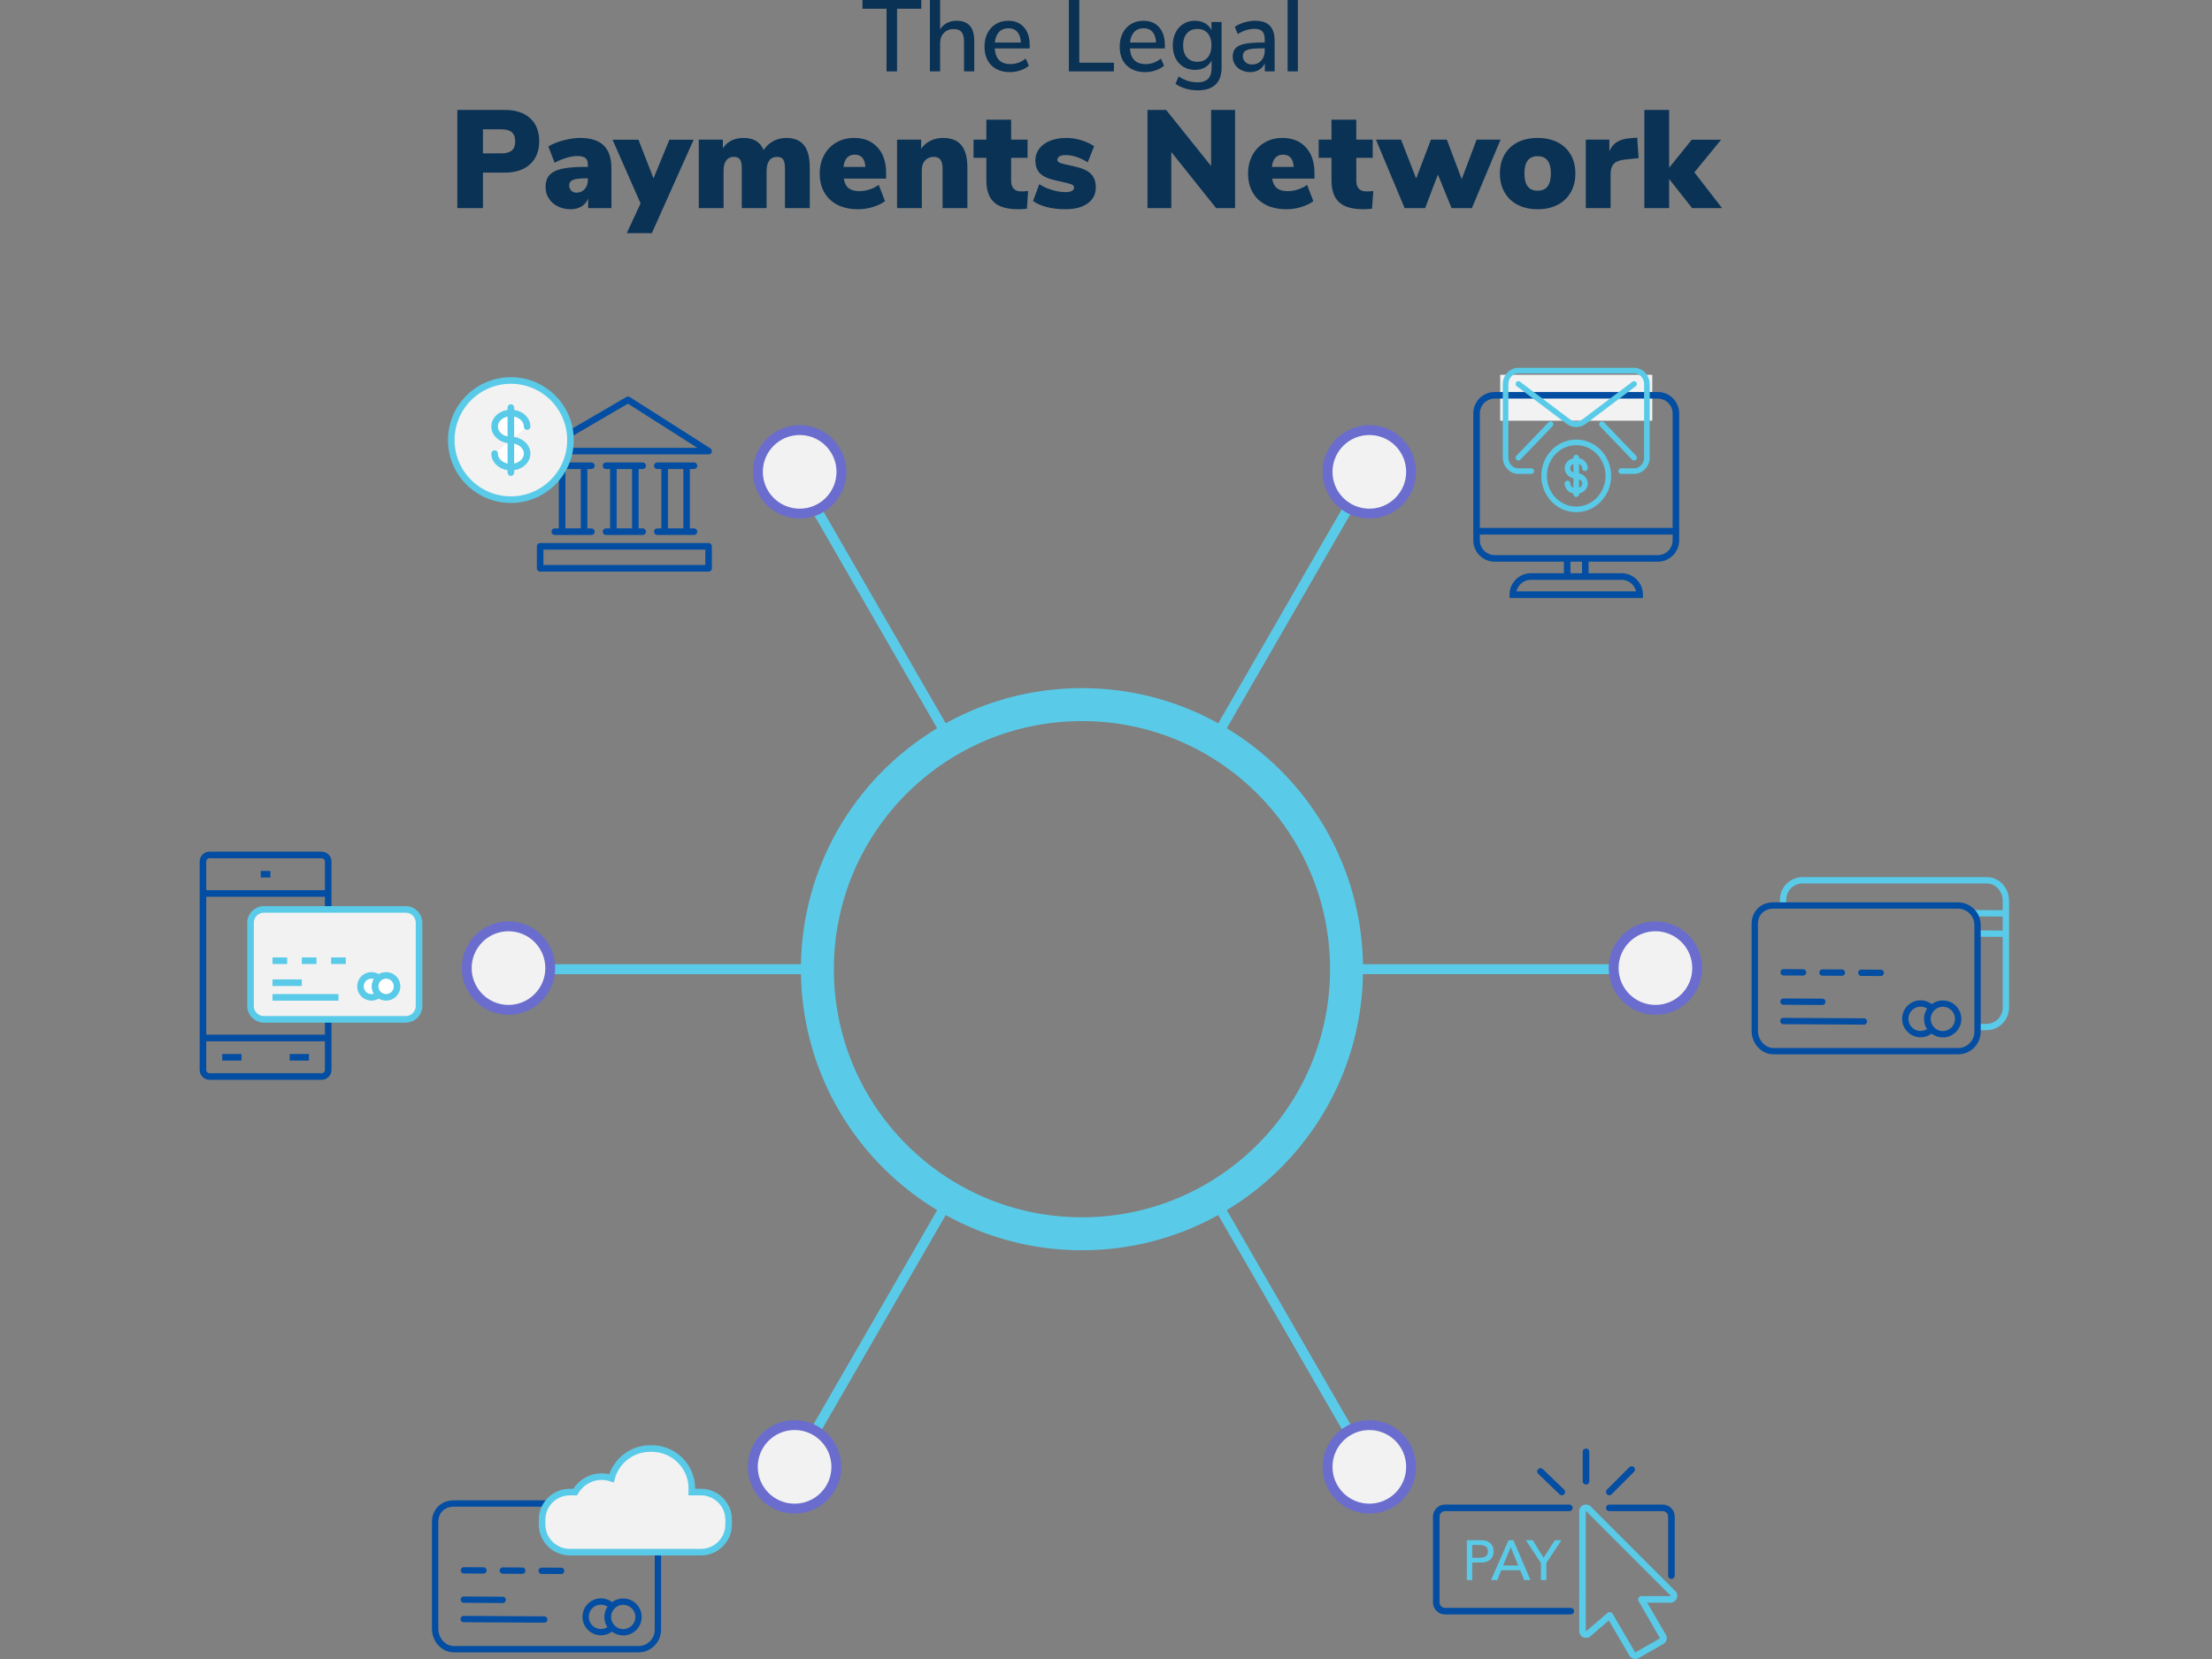 <svg xmlns="http://www.w3.org/2000/svg" fill="none" viewBox="0 0 6016 4512"><rect x="0" y="0" width="6016" height="4512" fill="#808080" stroke="none"/><g clip-path="url(#a)"><path fill="#F2F2F2" d="M4493.75 1019.3h-413.61v124.9h413.61z"/><path stroke="#59CBE8" stroke-miterlimit="10" stroke-width="89.616" d="M2942.63 3355.5c397.42 0 719.58-322.17 719.58-719.58s-322.16-719.58-719.58-719.58c-397.41 0-719.58 322.17-719.58 719.58s322.17 719.58 719.58 719.58Z"/><path stroke="#59CBE8" stroke-miterlimit="10" stroke-width="26.885" d="m2583.08 2013.12-364.96-632.13M2223.5 2635.93h-729.9M2583.08 3258.72l-364.96 632.13M3302.23 3258.72l364.95 632.12M3661.81 2635.89h729.91M3302.23 2013.12l364.95-632.13"/><path fill="#F2F2F2" stroke="#6A6DCD" stroke-miterlimit="10" stroke-width="26.885" d="M2174.87 1396.89c62.75 0 113.62-50.87 113.62-113.62s-50.87-113.61-113.62-113.61-113.61 50.86-113.61 113.61 50.86 113.62 113.61 113.62ZM3724.18 1396.89c62.75 0 113.61-50.87 113.61-113.62s-50.86-113.61-113.61-113.61-113.62 50.86-113.62 113.61 50.87 113.62 113.62 113.62ZM4502.29 2746.52c62.75 0 113.62-50.87 113.62-113.62 0-62.74-50.87-113.61-113.62-113.61-62.74 0-113.61 50.87-113.61 113.61 0 62.75 50.87 113.62 113.61 113.62ZM1382.96 2746.52c62.75 0 113.62-50.87 113.62-113.62 0-62.74-50.87-113.61-113.62-113.61s-113.61 50.87-113.61 113.61c0 62.75 50.86 113.62 113.61 113.62ZM2161.08 4103.04c62.75 0 113.62-50.86 113.62-113.61s-50.87-113.62-113.62-113.62-113.62 50.87-113.62 113.62 50.87 113.61 113.62 113.61ZM3724.18 4103.04c62.75 0 113.61-50.86 113.61-113.61s-50.86-113.62-113.61-113.62-113.62 50.87-113.62 113.62 50.87 113.61 113.62 113.61Z"/><path fill="#59CBE8" d="M5402.54 2801.89h-.34l-22.59-.13.11-17.22 22.59.14h.25c24.26 0 44.08-19.68 44.22-43.98v-290.52c.15-25.58-19.23-47.27-42.3-47.4h-501.83c-11.57-.15-22.99 4.46-31.4 12.77-8.39 8.31-13.06 19.38-13.13 31.19l-.05 12.96-17.21-.07.05-12.97c.2-33.76 27.72-61.1 61.43-61.1h502.19c33.01.19 59.67 29.21 59.47 64.67v290.52c-.2 33.8-27.73 61.13-61.44 61.13z"/><path fill="#59CBE8" d="m5369.38 2475.05-.11 17.21 85.28.55.11-17.21zM5381.22 2530.43l-.11 17.21 73.16.51.11-17.22z"/><path fill="#034EA2" d="M5325.5 2867.5h-502.19c-33.01-.18-59.67-29.2-59.47-64.66v-290.52c.2-33.83 25.03-58.25 59.1-58.25h502.25c34.26.2 61.93 27.92 61.73 61.78v290.52c-.19 33.8-27.71 61.13-61.42 61.13m-.31-17.21h.32c24.26 0 44.07-19.67 44.21-43.97v-290.51c.15-24.43-19.85-44.38-44.56-44.52h-502.15c-24.59 0-41.79 16.84-41.94 41.08v290.51c-.15 25.59 19.23 47.27 42.3 47.41h501.83z"/><path fill="#034EA2" d="M4956.17 2733.29h-.05l-105.66-.61a8.6 8.6 0 0 1-8.55-8.66c.02-4.74 3.87-8.56 8.6-8.56h.04l105.66.61c4.76.03 8.59 3.9 8.56 8.66-.03 4.74-3.87 8.56-8.6 8.56M5069.22 2786.76h-.04l-219.03-1.26c-4.76-.03-8.59-3.9-8.56-8.66a8.595 8.595 0 0 1 8.6-8.55h.05l219.03 1.25a8.61 8.61 0 0 1-.05 17.22M4903.79 2653.27h-.04l-52.83-.3c-4.76-.03-8.59-3.9-8.56-8.66.03-4.74 3.87-8.56 8.6-8.56h.05l52.83.31c4.75.03 8.58 3.9 8.55 8.66-.02 4.74-3.87 8.55-8.6 8.55M5009.44 2653.87h-.04l-52.83-.31a8.595 8.595 0 0 1-8.56-8.65c.02-4.74 3.87-8.56 8.6-8.56h.05l52.82.3c4.76.03 8.59 3.9 8.56 8.66-.02 4.74-3.87 8.56-8.6 8.56M5115.09 2654.5h-.05l-52.83-.31c-4.75-.03-8.58-3.9-8.55-8.65a8.59 8.59 0 0 1 8.6-8.56h.04l52.83.3c4.76.03 8.59 3.9 8.56 8.66-.03 4.74-3.87 8.56-8.6 8.56M5284.02 2821.43h-.28c-27.7-.16-50.1-22.82-49.94-50.5.07-13.42 5.37-26 14.91-35.43 9.48-9.36 22-14.51 35.3-14.51h.3c13.42.07 26 5.38 35.42 14.91 9.44 9.55 14.59 22.18 14.51 35.6-.07 13.42-5.37 26-14.91 35.43-9.47 9.37-22 14.51-35.3 14.51zm-.02-83.22c-8.73 0-16.97 3.38-23.19 9.52-6.26 6.21-9.75 14.47-9.79 23.29-.11 18.2 14.61 33.09 32.81 33.2 8.81-.22 17.11-3.34 23.39-9.54 6.27-6.2 9.75-14.46 9.8-23.28s-3.33-17.12-9.53-23.4c-6.2-6.26-14.47-9.75-23.28-9.79z"/><path fill="#034EA2" d="M5223.43 2821.09h-.29c-27.68-.17-50.09-22.83-49.94-50.51.17-27.6 22.67-49.94 50.22-49.94h.29c13.66.09 26.42 5.6 35.95 15.53a8.6 8.6 0 0 1-.08 11.98c-6.05 6.18-9.41 14.3-9.47 22.86-.05 8.57 3.22 16.72 9.21 22.98 3.2 3.35 3.18 8.65-.08 11.97-9.55 9.76-22.27 15.12-35.82 15.12zm-.01-83.23c-18.12 0-32.89 14.68-33 32.81-.1 18.2 14.62 33.09 32.81 33.2h.19c6.38 0 12.46-1.81 17.71-5.19-5.4-8.21-8.28-17.8-8.22-27.76.05-9.96 3.03-19.52 8.54-27.66a32.55 32.55 0 0 0-17.83-5.39h-.2z"/><path stroke="#034EA2" stroke-miterlimit="10" stroke-width="17.923" d="M874.689 2325.21H569.923c-9.899 0-17.923 8.03-17.923 17.92v566.77c0 9.9 8.024 17.92 17.923 17.92h304.766c9.898 0 17.923-8.02 17.923-17.92v-566.77c0-9.89-8.025-17.92-17.923-17.92ZM552 2430.02h340.612M552 2823.04h340.612M709.213 2377.62h26.204M604.404 2875.44h52.408M787.836 2875.44h52.398"/><path fill="#F2F2F2" stroke="#59CBE8" stroke-miterlimit="10" stroke-width="17.923" d="M1103.53 2473.39H717.57c-19.986 0-36.187 16.21-36.187 36.19v226.54c0 19.99 16.201 36.19 36.187 36.19h385.96c19.98 0 36.18-16.2 36.18-36.19v-226.54c0-19.98-16.2-36.19-36.18-36.19Z"/><path stroke="#59CBE8" stroke-miterlimit="10" stroke-width="17.923" d="M741.174 2672.65h79.713M741.174 2712.52h179.348"/><path fill="#fff" stroke="#59CBE8" stroke-miterlimit="10" stroke-width="17.923" d="M1020.15 2682.63c0-8.82 3.89-16.66 9.97-22.14-5.3-4.78-12.24-7.76-19.93-7.76-16.51 0-29.889 13.38-29.889 29.89 0 16.5 13.379 29.88 29.889 29.88 7.69 0 14.63-2.98 19.93-7.76-6.08-5.46-9.97-13.31-9.97-22.13z"/><path stroke="#59CBE8" stroke-miterlimit="10" stroke-width="17.923" d="M741.174 2612.89h39.852M820.883 2612.89h39.852M900.592 2612.89h39.861"/><path fill="#fff" stroke="#59CBE8" stroke-miterlimit="10" stroke-width="17.923" d="M1050.06 2712.5c16.51 0 29.89-13.38 29.89-29.88 0-16.51-13.38-29.89-29.89-29.89s-29.89 13.38-29.89 29.89c0 16.5 13.38 29.88 29.89 29.88Z"/><path fill="#034EA2" d="M1736.49 4493.96H1234.3c-33.01-.19-59.67-29.2-59.47-64.67v-290.51c.2-33.83 25.03-58.25 59.1-58.25h502.25c34.26.19 61.93 27.91 61.73 61.78v290.52c-.19 33.8-27.71 61.13-61.42 61.13m-.31-17.21h.32c24.26 0 44.07-19.67 44.21-43.97v-290.52c.15-24.43-19.85-44.37-44.56-44.52H1234c-24.59 0-41.79 16.85-41.94 41.08v290.52c-.15 25.58 19.23 47.27 42.3 47.41h501.83z"/><path fill="#034EA2" d="M1367.12 4359.75h-.05l-105.65-.61c-4.76-.03-8.59-3.9-8.56-8.66.03-4.74 3.87-8.56 8.6-8.56h.05l105.65.61c4.76.03 8.59 3.9 8.56 8.66-.02 4.74-3.87 8.56-8.6 8.56M1480.18 4413.25h-.05L1261.1 4412a8.61 8.61 0 0 1-8.56-8.66 8.606 8.606 0 0 1 8.61-8.56h.04l219.03 1.26c4.76.02 8.59 3.89 8.56 8.65-.03 4.74-3.87 8.56-8.6 8.56M1314.74 4279.73h-.04l-52.83-.3a8.61 8.61 0 0 1-8.56-8.66 8.606 8.606 0 0 1 8.61-8.56h.04l52.83.31c4.76.02 8.58 3.89 8.56 8.65a8.606 8.606 0 0 1-8.61 8.56M1420.4 4280.36h-.05l-52.83-.31c-4.76-.02-8.58-3.89-8.56-8.65a8.613 8.613 0 0 1 8.61-8.56h.04l52.83.3c4.76.03 8.59 3.9 8.56 8.66-.03 4.74-3.87 8.56-8.6 8.56M1526.08 4280.96h-.04l-52.83-.31a8.595 8.595 0 0 1-8.56-8.65c.03-4.74 3.87-8.56 8.6-8.56h.05l52.82.3c4.76.03 8.59 3.9 8.56 8.66-.02 4.74-3.87 8.56-8.6 8.56M1694.98 4447.89h-.29c-27.69-.16-50.1-22.82-49.94-50.51.08-13.41 5.37-25.99 14.92-35.42 9.47-9.37 21.99-14.51 35.3-14.51h.29c13.42.07 26 5.38 35.43 14.91 9.43 9.55 14.59 22.18 14.51 35.6-.08 13.41-5.38 25.99-14.92 35.43-9.47 9.37-22 14.51-35.3 14.51zm-.02-83.23c-8.74 0-16.98 3.38-23.2 9.53-6.26 6.2-9.75 14.46-9.79 23.28-.11 18.2 14.62 33.1 32.81 33.21 8.82-.22 17.11-3.34 23.4-9.54 6.26-6.2 9.75-14.46 9.79-23.28.06-8.82-3.33-17.12-9.52-23.4-6.21-6.26-14.48-9.75-23.29-9.8z"/><path fill="#034EA2" d="M1634.39 4447.54h-.3c-27.68-.16-50.09-22.82-49.93-50.5.16-27.61 22.66-49.94 50.21-49.94h.29c13.66.08 26.42 5.59 35.95 15.52 3.22 3.35 3.19 8.66-.07 11.98-6.06 6.19-9.42 14.31-9.47 22.87-.06 8.56 3.21 16.72 9.2 22.97 3.21 3.35 3.18 8.66-.07 11.98-9.56 9.75-22.27 15.11-35.83 15.11zm-.01-83.22c-18.11 0-32.89 14.68-33 32.81-.1 18.2 14.62 33.09 32.81 33.2h.2c6.37 0 12.45-1.81 17.71-5.19a49.75 49.75 0 0 1-8.23-27.76c.05-9.96 3.04-19.52 8.54-27.66a32.47 32.47 0 0 0-17.83-5.39h-.2z"/><path fill="#F2F2F2" stroke="#59CBE8" stroke-miterlimit="10" stroke-width="17.923" d="M1906.58 4058.02h-25.18c.06-1.48.22-2.92.22-4.41v-5.55c0-59.59-48.76-108.36-108.36-108.36h-5.55c-50.09 0-92.4 34.49-104.67 80.86-8.41-2.87-17.37-4.49-26.71-4.49-30.8 0-57.78 16.96-72.24 41.95h-14.69c-41.31 0-75.09 33.79-75.09 75.1v13.15c0 41.31 33.79 75.1 75.09 75.1h357.18c41.3 0 75.1-33.79 75.1-75.1v-13.15c0-41.31-33.8-75.1-75.1-75.1Z"/><path fill="#034EA2" d="M4545.78 4294.2c-4.95 0-8.97-4.01-8.97-8.97v-160.6c0-8.14-6.62-14.77-14.76-14.77h-145.27c-4.95 0-8.96-4-8.96-8.96 0-4.95 4.01-8.96 8.96-8.96h145.27c18.03 0 32.69 14.67 32.69 32.69v160.6c0 4.96-4.02 8.97-8.96 8.97"/><path fill="#59CBE8" d="M4447.49 4512c-6.52 0-12.64-3.53-15.98-9.18l-55.81-95.74-50.17 42.99c-5.41 4.65-13.17 5.75-19.74 2.8-6.64-3.12-10.86-9.73-10.86-16.9V4110.5a18.6 18.6 0 0 1 11.3-17.11c6.96-2.91 14.9-1.35 20.31 3.91l229.78 229.83c5.33 5.4 6.88 13.32 4 20.22-2.77 6.9-9.5 11.43-17.09 11.43h-63.5l50.77 87.01c2.53 4.29 3.21 9.51 1.85 14.27-1.24 4.67-4.44 8.8-8.73 11.18l-66.97 38.27c-2.7 1.61-5.91 2.48-9.16 2.48zm-69.46-127.68c.49 0 .99.05 1.49.13 2.62.44 4.91 2.03 6.25 4.32l61.2 104.97.52 9.29v-8.96s.1-.01.16-.05l67.19-38.4-58.44-101.28a8.95 8.95 0 0 1-.02-8.98c1.6-2.79 4.56-4.5 7.77-4.5h79.11l6.76-7.4-6.34 6.34-229.69-229.74-1.11.44v325.47s.99.48 1.01.48l58.32-49.98a8.98 8.98 0 0 1 5.83-2.15z"/><path fill="#034EA2" d="M4376.78 4066.57c-2.29 0-4.59-.88-6.34-2.62a8.97 8.97 0 0 1 0-12.68l60.85-60.85c3.51-3.5 9.17-3.5 12.68 0 3.5 3.51 3.5 9.17 0 12.68l-60.85 60.85a8.98 8.98 0 0 1-6.34 2.62M4313.49 4037.52c-4.95 0-8.97-4.01-8.97-8.96v-80c0-4.96 4.02-8.97 8.97-8.97 4.94 0 8.96 4.01 8.96 8.97v80c0 4.95-4.02 8.96-8.96 8.96M4247.66 4066.58c-2.24 0-4.47-.83-6.21-2.5l-57.89-55.65c-3.56-3.44-3.68-9.11-.25-12.67 3.44-3.57 9.12-3.67 12.68-.25l57.88 55.66c3.56 3.43 3.68 9.1.25 12.67a8.98 8.98 0 0 1-6.46 2.75z"/><path fill="#59CBE8" d="M3989.34 4188.94h38.13c6.94 0 12.66.94 17.15 2.83s8.04 4.3 10.65 7.2c2.61 2.91 4.42 6.17 5.44 9.8q1.53 5.445 1.53 10.5c0 3.37-.51 6.86-1.53 10.49s-2.83 6.89-5.44 9.81c-2.6 2.91-6.16 5.3-10.65 7.19s-10.21 2.83-17.15 2.83h-23.44v47.79h-14.7v-108.43zm14.7 47.78h19.3c2.86 0 5.69-.22 8.5-.69q4.215-.675 7.5-2.52 3.3-1.845 5.28-5.28c1.33-2.3 1.99-5.29 1.99-8.96 0-3.68-.66-6.66-1.99-8.96-1.32-2.3-3.09-4.06-5.28-5.28-2.19-1.23-4.69-2.06-7.5-2.53-2.8-.46-5.64-.69-8.5-.69h-19.3v34.92zM4102.81 4188.94h13.33l46.4 108.43h-17.15l-10.87-26.81h-51.61l-10.72 26.81h-17.15zm26.34 68.77-20.22-49.77h-.3l-20.53 49.77zM4190.88 4251.12l-41.05-62.18h18.84l29.55 47.63 30.48-47.63h17.92l-41.05 62.18v46.25h-14.7z"/><path fill="#034EA2" d="M4272.15 4390.84h-342.23c-18.01 0-32.66-14.66-32.66-32.67v-233.56c0-18.02 14.65-32.67 32.66-32.67h338.33c4.95 0 8.97 4.01 8.97 8.96 0 4.96-4.02 8.96-8.97 8.96h-338.33c-8.13 0-14.74 6.61-14.74 14.75v233.56c0 8.13 6.61 14.74 14.74 14.74h342.23c4.95 0 8.96 4.01 8.96 8.97 0 4.95-4.01 8.96-8.96 8.96"/><path stroke="#034EA2" stroke-linecap="round" stroke-linejoin="round" stroke-width="17.923" d="m1468.99 1226.87 239.04-139.44 219.12 139.44zM1927.15 1485.84h-458.16v59.76h458.16zM1588.51 1266.7h-59.77v179.28h59.77zM1508.82 1266.7h19.92M1508.82 1446h19.92M1588.5 1446h19.92M1588.5 1266.7h19.92M1727.94 1266.7h-59.77v179.28h59.77zM1648.25 1266.7h19.93M1648.25 1446h19.93M1727.96 1446h19.93M1727.96 1266.7h19.93M1867.4 1266.7h-59.76v179.28h59.76zM1787.72 1266.7h19.92M1787.72 1446h19.92M1867.39 1446h19.93M1867.39 1266.7h19.93"/><path stroke="#034EA2" stroke-miterlimit="10" stroke-width="17.923" d="M4508.71 1075.11h-443.59c-27.22 0-49.29 22.06-49.29 49.28v345.02c0 27.22 22.07 49.29 49.29 49.29h443.59c27.22 0 49.28-22.07 49.28-49.29v-345.02c0-27.22-22.06-49.28-49.28-49.28ZM4459.43 1617.28h-345.02c0-27.22 22.06-49.29 49.28-49.29h246.45c27.22 0 49.29 22.07 49.29 49.29ZM4015.83 1444.77h542.16M4262.27 1567.99v-49.29M4311.56 1567.99v-49.29"/><path stroke="#59CBE8" stroke-linecap="round" stroke-linejoin="round" stroke-width="15.235" d="m4444.16 1244.82-87.36-91.13m-227.12 91.13 87.36-91.13m-87.36-109.36 135.74 102.27c12.96 9.77 30.03 9.77 42.99 0l135.75-102.27m-279.54 236.95h-34.94c-19.3 0-34.95-16.32-34.95-36.45v-200.49c0-20.13 15.65-36.45 34.95-36.45h314.48c19.3 0 34.95 16.32 34.95 36.45v200.49c0 20.13-15.65 36.45-34.95 36.45h-34.94m-122.3-36.77v99.41m-23.82-29c0 11.44 10.66 20.72 23.82 20.72 13.15 0 23.83-9.28 23.83-20.72 0-11.45-10.66-20.71-23.83-20.71-13.18 0-23.82-9.28-23.82-20.71 0-11.44 10.66-20.72 23.82-20.72 13.15 0 23.83 9.27 23.83 20.72m63.52 20.71c0 50.33-39.11 91.13-87.36 91.13s-87.35-40.81-87.35-91.13 39.11-91.13 87.35-91.13 87.36 40.81 87.36 91.13"/><path fill="#F2F2F2" stroke="#59CBE8" stroke-linecap="round" stroke-miterlimit="10" stroke-width="17.923" d="M1389.41 1358.92c89.51 0 162.07-72.56 162.07-162.07s-72.56-162.07-162.07-162.07-162.07 72.56-162.07 162.07 72.56 162.07 162.07 162.07Z"/><path fill="#fff" d="M1345.21 1233.67c0 20.34 19.78 36.83 44.2 36.83 24.41 0 44.19-16.49 44.19-36.83s-19.78-36.83-44.19-36.83c-24.42 0-44.2-16.49-44.2-36.84 0-20.34 19.78-36.83 44.2-36.83 24.41 0 44.19 16.5 44.19 36.83"/><path stroke="#59CBE8" stroke-linecap="round" stroke-miterlimit="10" stroke-width="17.923" d="M1345.21 1233.67c0 20.34 19.78 36.83 44.2 36.83 24.41 0 44.19-16.49 44.19-36.83s-19.78-36.83-44.19-36.83c-24.42 0-44.2-16.49-44.2-36.84 0-20.34 19.78-36.83 44.2-36.83 24.41 0 44.19 16.5 44.19 36.83M1389.42 1108.43v176.81"/><path fill="#0A3255" fill-rule="evenodd" d="M1372.9 299.02h-129.14v267.001h69.68v-96.57h59.46c29.29 0 52.2-7.581 68.74-22.727 16.53-15.154 24.8-35.98 24.8-62.489 0-26.768-8.2-47.657-24.61-62.686-16.41-15.02-39.39-22.529-68.93-22.529m19.13 110.209c-6.2 5.305-15.72 7.949-28.6 7.949h-49.99V351.66h49.99c12.88 0 22.4 2.724 28.6 8.146 6.18 5.431 9.27 13.693 9.27 24.806 0 11.112-3.09 19.312-9.27 24.617m270.84 49.254c0-28.534-7.02-49.558-21.03-63.063s-35.66-20.262-64.95-20.262c-13.63 0-28.6 2.214-44.88 6.632s-29.86 9.911-40.71 16.471l17.04 44.306c9.85-5.296 20.39-9.66 31.63-13.066 11.23-3.405 21.14-5.108 29.72-5.108 10.86 0 18.44 1.837 22.73 5.493s6.44 10.163 6.44 19.501v4.543h-10.22c-25.76 0-46.21 1.766-61.36 5.306-15.16 3.539-26.2 9.275-33.14 17.233-6.95 7.949-10.41 18.622-10.41 32.002 0 11.623 2.96 22.036 8.89 31.249 5.94 9.221 14.07 16.417 24.43 21.588 10.35 5.171 21.97 7.761 34.85 7.761 11.61 0 21.59-2.59 29.92-7.761 8.32-5.171 14.26-12.313 17.8-21.4v26.132h63.25zm-64.02 31.052c0 10.099-2.9 18.362-8.71 24.805s-13.25 9.661-22.35 9.661c-5.8 0-10.53-1.9-14.19-5.682-3.67-3.79-5.49-8.585-5.49-14.392 0-6.811 3.4-11.677 10.22-14.58 6.82-2.895 18.3-4.356 34.47-4.356h6.05zm287.58-109.441-113.62 254.124h-68.17l37.49-81.049L1666 380.094h70.44l40.9 104.913 43.18-104.913h65.91m315.87 75.351q0-40.905-15.72-60.598l.02.009c-10.48-13.129-26.58-19.698-48.29-19.698-12.87 0-24.68 2.904-35.41 8.711-10.74 5.816-19.39 13.89-25.95 24.241-9.34-21.965-27.39-32.952-54.15-32.952-25.5 0-44.44 9.347-56.81 28.023v-23.479h-65.52v186.329h67.41V464.532c0-12.116 2.4-21.454 7.2-28.023 4.79-6.56 11.87-9.849 21.21-9.849 7.57 0 13 2.402 16.28 7.196 3.28 4.795 4.92 12.627 4.92 23.48v108.695h67.41V464.532c0-12.116 2.47-21.454 7.39-28.023 4.93-6.56 12.05-9.849 21.4-9.849 7.57 0 12.99 2.402 16.28 7.196 3.27 4.795 4.92 12.627 4.92 23.48v108.695h67.41zm207.71 30.317h-115.13c2.01 12.125 6.44 20.836 13.25 26.132q10.215 7.958 29.16 7.958c9.09 0 18.3-1.515 27.65-4.544 9.34-3.029 17.67-7.196 25-12.501l17.04 44.306c-9.34 6.82-20.58 12.188-33.71 16.095-13.13 3.916-26.26 5.87-39.38 5.87-21.47 0-40.03-3.916-55.67-11.74-15.66-7.823-27.71-19.061-36.17-33.704-8.46-14.635-12.69-31.814-12.69-51.512 0-18.676 3.98-35.407 11.93-50.184 7.95-14.769 19.06-26.258 33.32-34.467 14.26-8.2 30.36-12.313 48.29-12.313q40.14 0 63.63 25.567c15.65 17.036 23.48 40.328 23.48 69.874v15.163m-115.89-31.814h59.46c-1.51-22.215-11.11-33.328-28.78-33.328-17.93 0-28.16 11.113-30.68 33.328m336.84 1.488c0-27.01-5.43-47.156-16.28-60.41v.018c-10.85-13.254-27.39-19.886-49.61-19.886-12.62 0-24.11 2.527-34.46 7.573q-15.54 7.58-25.38 21.964v-24.993h-65.52v186.329h67.41V462.256c0-10.853 2.96-19.501 8.9-25.944 5.93-6.444 13.95-9.661 24.05-9.661 7.82 0 13.69 2.527 17.61 7.573 3.91 5.054 5.87 13.129 5.87 24.241v107.557h67.41zm165.25 64.02-3.41 48.097c-8.08 1.004-15.9 1.514-23.48 1.514-30.29 0-52.32-6.371-66.09-19.124-13.76-12.743-20.64-32.503-20.64-59.272V429.32h-34.84v-49.611h34.84v-54.155H2750v54.155h44.69v49.611H2750v61.737c0 19.697 9.22 29.537 27.65 29.537 5.55 0 11.74-.376 18.56-1.138m13.31 27.272c10.35 7.321 23.11 12.877 38.25 16.659l.02-.018c15.15 3.791 31.68 5.682 49.61 5.682 25.76 0 46.03-5.296 60.8-15.907q22.14-15.902 22.14-43.553c0-15.396-4.42-27.584-13.25-36.546-8.84-8.961-23.11-15.593-42.79-19.885l-31.44-7.196c-6.32-1.515-10.74-3.083-13.26-4.732-2.52-1.631-3.79-3.719-3.79-6.246 0-4.293 2.02-7.582 6.06-9.849 4.03-2.267 9.72-3.406 17.05-3.406 9.08 0 18.73 1.712 28.98 5.117 10.21 3.406 20.37 8.272 30.47 14.581l17.43-43.93c-10.87-7.061-22.92-12.555-36.18-16.471-13.25-3.907-26.57-5.87-39.95-5.87-16.16 0-30.62 2.527-43.37 7.573-12.74 5.054-22.66 12.187-29.72 21.4-7.07 9.221-10.61 19.76-10.61 31.625 0 15.414 4.16 27.27 12.5 35.605 8.33 8.325 21.96 14.643 40.9 18.935l29.91 6.82c8.84 2.026 14.71 3.917 17.61 5.682 2.91 1.765 4.36 4.293 4.36 7.572 0 3.791-2.04 6.757-6.06 8.899-4.04 2.142-9.72 3.218-17.04 3.218-11.88 0-24.25-1.954-37.12-5.87-12.88-3.917-24.38-9.15-34.47-15.719zM3359.05 299.02v267.001h-51.52l-121.94-152.625v152.625h-64.76V299.02h50.75l122.32 152.624V299.02zm215.97 186.742h-115.13q3.03 18.188 13.26 26.132 10.23 7.958 29.16 7.958c9.09 0 18.31-1.515 27.65-4.544s17.68-7.196 25-12.501l17.03 44.306c-9.34 6.82-20.58 12.188-33.7 16.095-13.14 3.916-26.27 5.87-39.4 5.87-21.46 0-40.02-3.916-55.66-11.74-15.67-7.823-27.72-19.061-36.17-33.704-8.46-14.635-12.69-31.814-12.69-51.512 0-18.676 3.97-35.407 11.92-50.184q11.94-22.154 33.33-34.467c14.27-8.2 30.36-12.313 48.3-12.313 26.76 0 47.97 8.523 63.62 25.567 15.66 17.036 23.48 40.328 23.48 69.874v15.163m-115.89-31.814h59.46c-1.51-22.215-11.11-33.328-28.78-33.328-17.93 0-28.16 11.113-30.68 33.328m272.37 113.605 3.41-48.097c-6.81.762-13.01 1.138-18.57 1.138-18.43 0-27.64-9.84-27.64-29.537V429.32h44.69v-49.611h-44.69v-54.155h-67.41v54.155h-34.84v49.611h34.84v61.351c0 26.769 6.88 46.529 20.65 59.272 13.75 12.753 35.78 19.124 66.08 19.124 7.58 0 15.4-.51 23.48-1.514m349.62-187.844-78.02 186.329h-55.3l-37.11-91.274-34.85 91.274h-55.68l-78.01-186.329h68.17l41.27 105.666 40.15-105.666h43.17l40.51 107.557 40.53-107.557h65.17m10.83 143.539c8.46 14.643 20.46 25.935 35.98 33.893 15.53 7.958 33.52 11.928 53.97 11.928 20.7 0 38.75-3.97 54.16-11.928 15.39-7.949 27.33-19.25 35.79-33.893 8.45-14.643 12.68-31.813 12.68-51.511s-4.23-36.796-12.68-51.323c-8.46-14.509-20.4-25.684-35.79-33.516-15.41-7.815-33.45-11.74-54.16-11.74s-38.76 3.916-54.16 11.74c-15.41 7.832-27.34 18.998-35.79 33.516-8.46 14.527-12.69 31.625-12.69 51.323q0 29.547 12.69 51.511m89.95-98.47c23.98 0 35.98 15.656 35.98 46.959s-11.98 46.959-35.98 46.959-35.99-15.656-35.99-46.959 12.01-46.959 35.99-46.959m274.61 5.288-36.74 3.791c-14.65 1.514-24.87 5.431-30.68 11.74-5.8 6.318-8.72 15.279-8.72 26.884v93.541h-67.41V379.693h64.02v32.19c4.29-11.363 11.36-20.011 21.2-25.944 9.85-5.932 21.84-9.275 35.98-10.037l18.56-1.514zm83.07 56.797 62.5 79.158 81.42-.009-75.36-97.332 72.71-88.621h-79.91l-61.36 76.129V299.02h-67.41v267.001h67.41zM2411.13 23.682h-65.55V-.004h160.03v23.686h-65.84v170.494h-28.64zm238.55 87.043v83.46h-27.82v-82.079c0-11.382-2.25-19.734-6.75-25.066-4.5-5.323-11.52-7.985-21.07-7.985-11.2 0-20.2 3.486-26.99 10.458-6.79 6.981-10.19 16.346-10.19 28.095v76.568h-27.81V-.004h27.81V80.15c4.59-7.707 10.75-13.586 18.45-17.628 7.72-4.042 16.43-6.058 26.17-6.058 32.13 0 48.21 18.094 48.21 54.262zm55.71 20.933h95.03v-8.818c0-20.746-5.19-36.994-15.56-48.752-10.37-11.748-24.65-17.627-42.83-17.627-12.48 0-23.64 2.94-33.46 8.81q-14.745 8.817-22.86 24.787c-5.43 10.655-8.13 22.861-8.13 36.635 0 21.669 6.2 38.651 18.59 50.956s29.33 18.461 50.81 18.461c9.55 0 18.91-1.56 28.1-4.678 9.18-3.128 16.89-7.34 23.14-12.672l-8.54-19.554c-12.5 10.099-26.45 15.145-41.87 15.145-26.26 0-40.39-14.231-42.42-42.693m.28-15.979c1.28-12.483 5.1-22.072 11.44-28.784 6.33-6.704 14.83-10.055 25.47-10.055 10.47 0 18.59 3.351 24.38 10.055 5.78 6.712 8.95 16.301 9.5 28.784zM2907.01-.004h28.37V170.49h94.2v23.686h-122.57zm261.09 131.662h-95.03c2.02 28.462 16.16 42.693 42.41 42.693 15.43 0 29.38-5.046 41.87-15.145l8.54 19.554c-6.24 5.332-13.96 9.544-23.14 12.672-9.18 3.118-18.54 4.678-28.1 4.678-21.48 0-38.41-6.157-50.82-18.461-12.39-12.305-18.58-29.287-18.58-50.956 0-13.774 2.7-25.98 8.12-36.635 5.41-10.646 13.04-18.909 22.87-24.788 9.82-5.87 20.97-8.809 33.46-8.809 18.17 0 32.45 5.879 42.83 17.627 10.36 11.758 15.55 28.006 15.55 48.752v8.809zm-83.31-44.763c-6.34 6.712-10.15 16.301-11.43 28.784h70.79c-.56-12.483-3.72-22.072-9.51-28.784-5.79-6.704-13.92-10.055-24.38-10.055-10.65 0-19.15 3.351-25.48 10.055zm237.59 96.543V59.768h-27.56v22.037c-4.04-8.084-9.96-14.321-17.76-18.73-7.81-4.41-16.86-6.614-27.14-6.614-11.74 0-22.16 2.805-31.25 8.406s-16.22 13.451-21.35 23.551q-7.71 15.15-7.71 34.977c0 13.219 2.53 24.887 7.58 34.977 5.05 10.1 12.17 17.906 21.35 23.408s19.64 8.262 31.39 8.262c10.47 0 19.65-2.249 27.55-6.748 7.9-4.489 13.77-10.78 17.63-18.864v21.212c0 25.523-12.57 38.284-37.74 38.284-9.36 0-18.14-1.236-26.3-3.719-8.17-2.482-16.68-6.569-25.49-12.259l-8.53 20.11c8.08 5.69 17.31 10.054 27.68 13.083s21.35 4.544 32.92 4.544c21.29 0 37.41-5.234 48.34-15.701 10.92-10.467 16.39-25.988 16.39-46.546m-27.54-60.043c0 13.953-3.41 24.887-10.2 32.773h.01c-6.79 7.904-16.16 11.847-28.09 11.847-11.94 0-21.4-3.952-28.38-11.847-6.98-7.886-10.46-18.82-10.46-32.773s3.44-24.886 10.32-32.781c6.89-7.895 16.4-11.839 28.52-11.839 12.11 0 21.52 3.988 28.23 11.982 6.69 7.985 10.05 18.864 10.05 32.638m158.7-53.438c8.72 8.998 13.08 22.682 13.08 41.044v83.182h-26.71v-22.315c-3.5 7.896-8.68 13.909-15.56 18.04-6.89 4.131-14.92 6.202-24.1 6.202-8.81 0-16.9-1.793-24.24-5.377-7.34-3.585-13.08-8.586-17.22-15.011-4.13-6.426-6.19-13.586-6.19-21.481 0-9.732 2.52-17.394 7.58-22.995 5.04-5.601 13.4-9.589 25.07-11.982 11.66-2.384 27.68-3.585 48.06-3.585h6.34v-7.985q0-15.418-6.48-22.314c-4.31-4.588-11.35-6.882-21.08-6.882-15.24 0-30.48 4.678-45.72 14.042l-8.27-19.554c7.16-4.956 15.84-8.952 26.03-11.981s19.97-4.544 29.33-4.544q26.985 0 40.08 13.496m-23.56 95.163c6.43-6.882 9.65-15.745 9.65-26.58v-7.16h-4.97c-14.33 0-25.33.645-33.05 1.927-7.7 1.29-13.22 3.441-16.52 6.47-3.31 3.029-4.97 7.393-4.97 13.084 0 6.425 2.35 11.802 7.03 16.113 4.68 4.319 10.69 6.479 18.04 6.479 10.1 0 18.36-3.441 24.79-10.333M3529.79-.004h-27.82v194.18h27.82z" clip-rule="evenodd"/></g><defs><clipPath id="a"><path fill="#fff" d="M0 0H6016V4512H0z"/></clipPath></defs></svg>